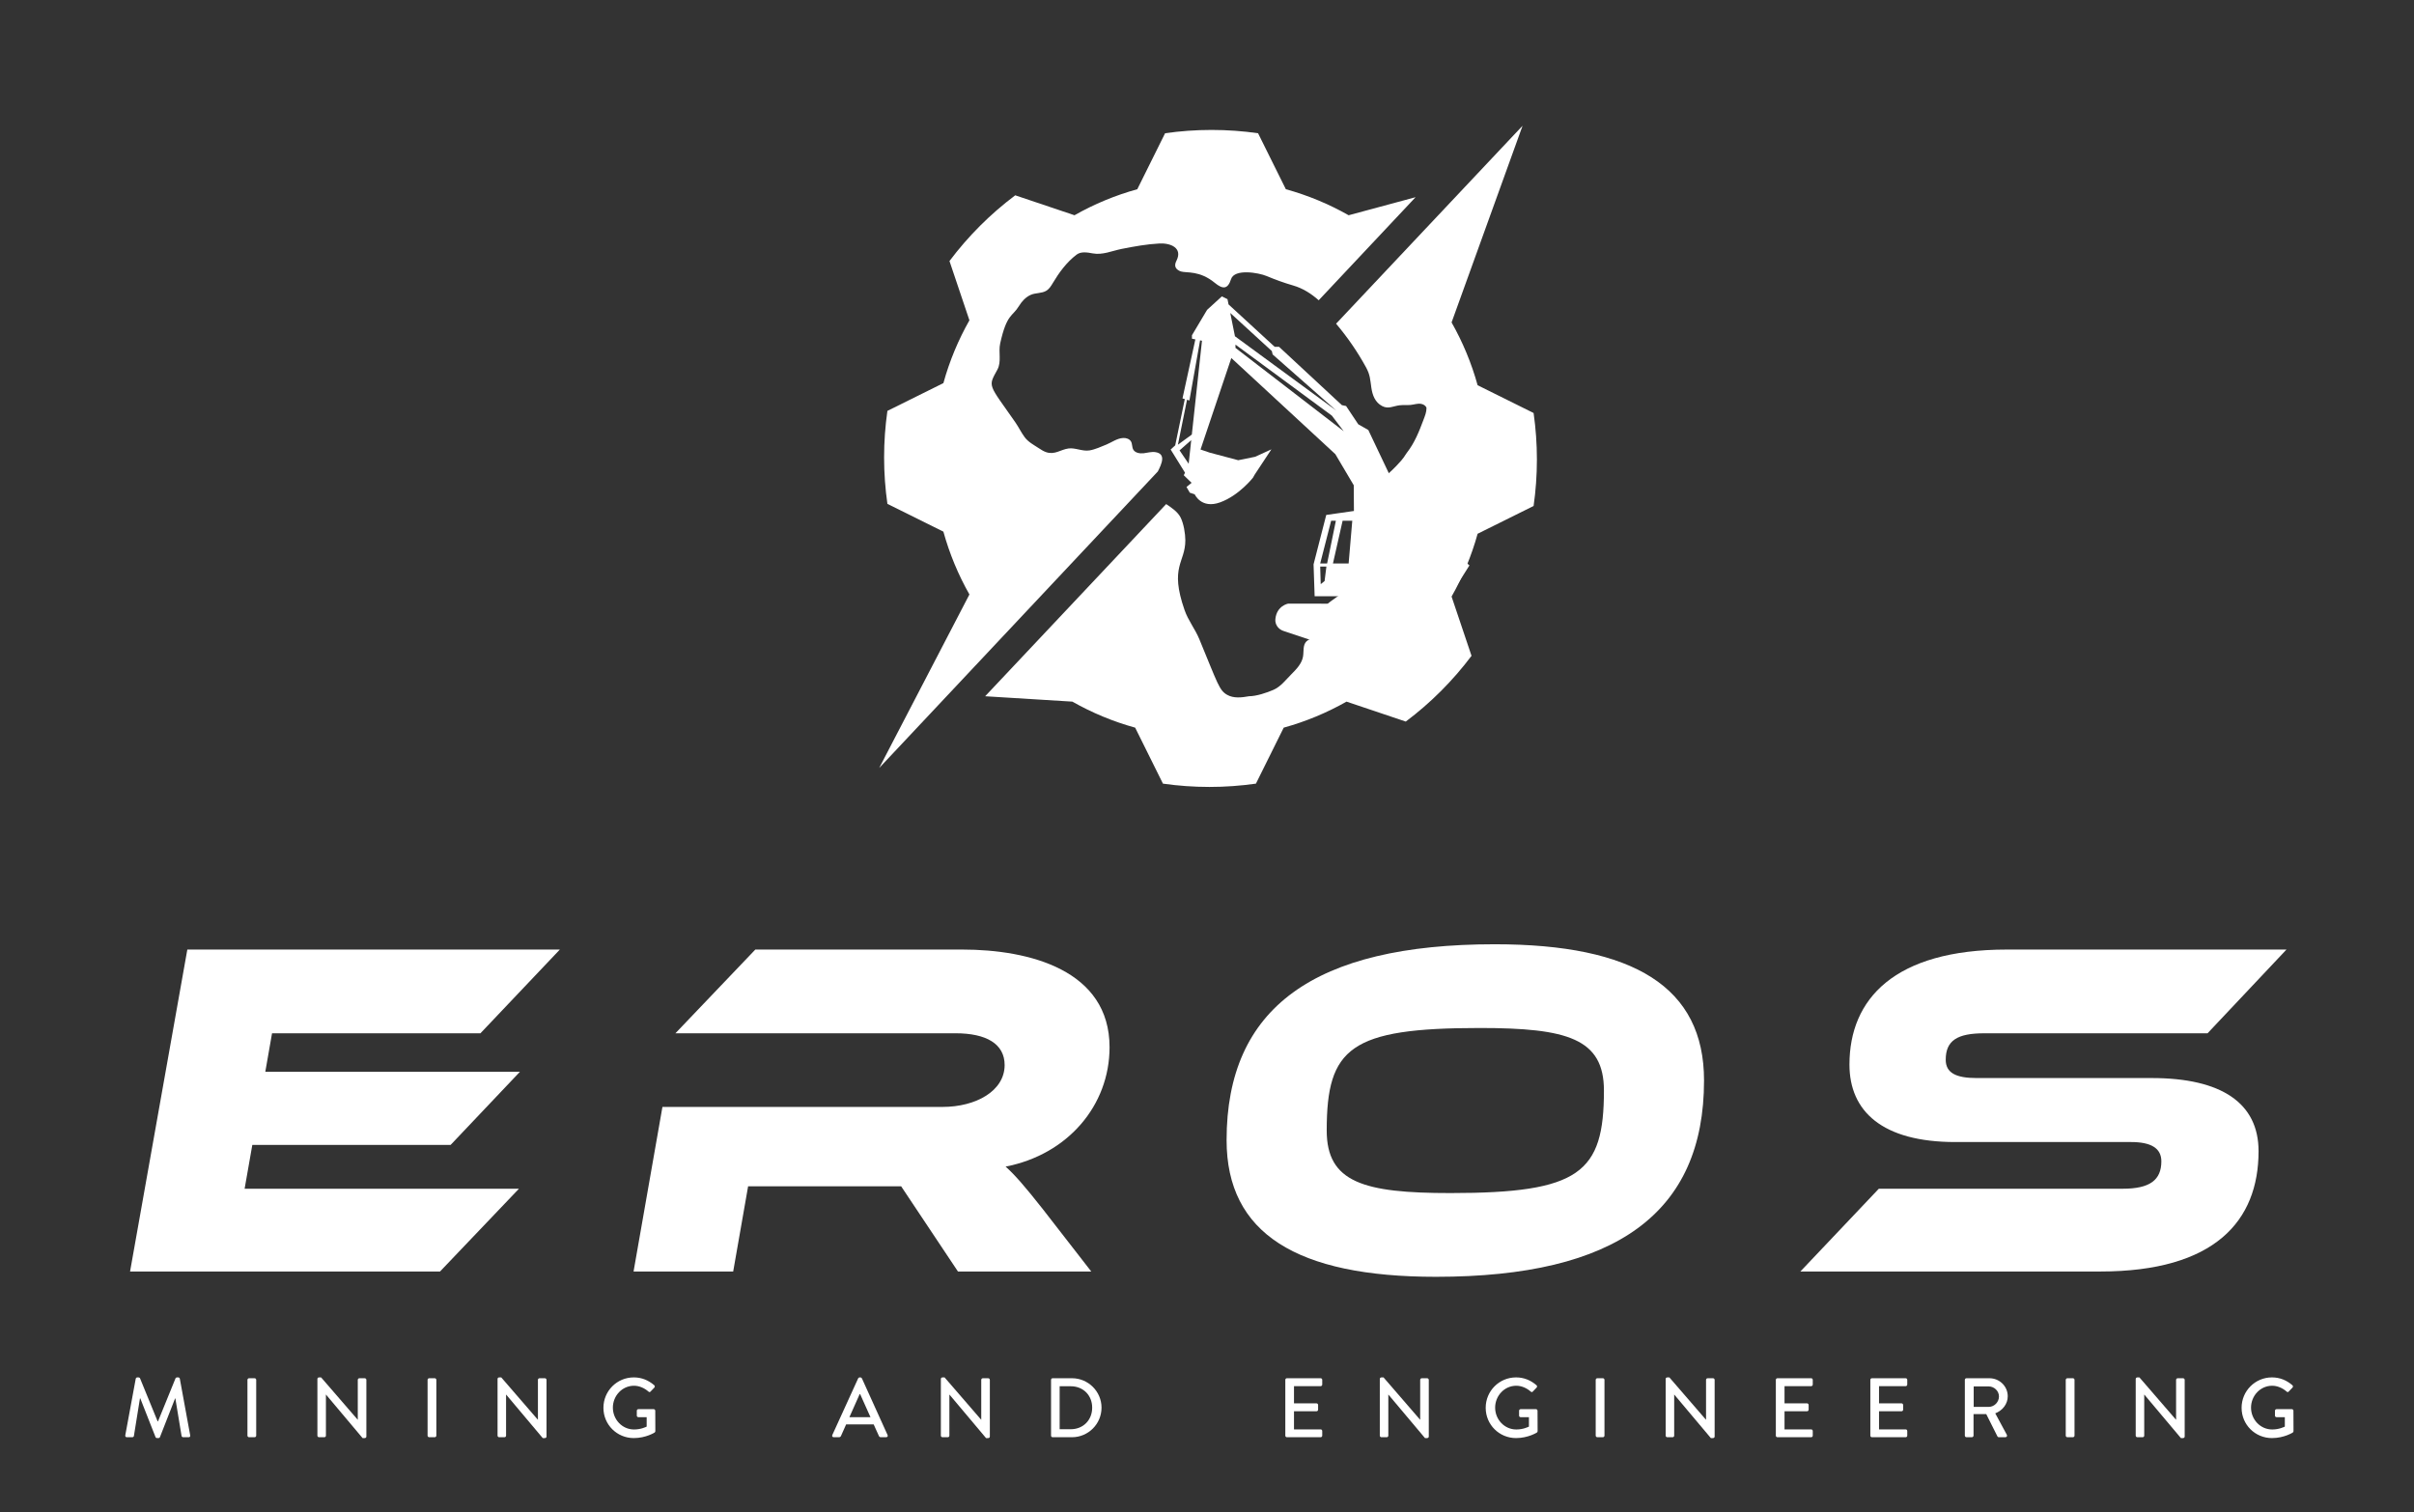 <?xml version="1.0" encoding="utf-8"?>
<!-- Generator: Adobe Illustrator 16.0.0, SVG Export Plug-In . SVG Version: 6.00 Build 0)  -->
<!DOCTYPE svg PUBLIC "-//W3C//DTD SVG 1.1//EN" "http://www.w3.org/Graphics/SVG/1.1/DTD/svg11.dtd">
<svg version="1.1" id="Layer_1" xmlns="http://www.w3.org/2000/svg" xmlns:xlink="http://www.w3.org/1999/xlink" x="0px" y="0px"
	 width="568.219px" height="356px" viewBox="0 0 568.219 356" enable-background="new 0 0 568.219 356" xml:space="preserve">
<rect x="0" y="0" width="568.219" height="356" fill="#333333" stroke="none"/>
<g>
	<g>
		<defs>
			<rect id="SVGID_1_" y="-113.22" width="568.219" height="568.22"/>
		</defs>
		<clipPath id="SVGID_2_">
			<use xlink:href="#SVGID_1_"  overflow="visible"/>
		</clipPath>
		<path clip-path="url(#SVGID_2_)" fill="#2D2418" d="M286.422,51.446c0.268,0.114,0.731-0.377,0.828,0.269
			c-0.324-0.12-0.711,0.019-1.004-0.239C286.301,51.439,286.358,51.429,286.422,51.446"/>
	</g>
	<g>
		<defs>
			<rect id="SVGID_3_" y="-113.22" width="568.219" height="568.22"/>
		</defs>
		<clipPath id="SVGID_4_">
			<use xlink:href="#SVGID_3_"  overflow="visible"/>
		</clipPath>
		<path clip-path="url(#SVGID_4_)" fill="#FFFFFF" d="M360.987,97.223l-13.18-6.54c-1.441-5.218-3.514-10.175-6.127-14.784
			l16.709-46.297l-43.895,46.6c0.027,0.03,0.053,0.061,0.078,0.091c2.668,3.175,5.01,6.595,6.98,10.198
			c0.982,1.799,0.961,2.882,1.246,4.796c0.254,1.709,0.857,3.424,2.549,4.307c1.477,0.771,2.646-0.026,4.111-0.188
			c0.844-0.093,1.695-0.006,2.539-0.076c0.855-0.071,1.654-0.413,2.531-0.254c0.551,0.1,1.09,0.437,1.248,0.947
			c0,1.033-0.363,1.871-0.73,2.851c-1.006,2.688-2.047,5.323-3.84,7.64c-0.666,0.861-0.459,1.011-2.545,3.185
			c-5.311,5.532-8.764,5.454-9.152,8.981c-0.84,7.616,1.939,11.272,0.219,16.629c-1.152,3.595-6.76,5.699-8.141,7.832
			c-1.215,1.876,1.973,4.932-0.238,6.459c-1.107,0.765-2.805,0.417-3.797,1.349c-0.941,0.885-0.629,2.357-0.838,3.599
			c-0.279,1.66-1.559,2.987-2.777,4.207c-1.277,1.277-2.479,2.89-4.146,3.621c-1.564,0.686-4.043,1.523-5.777,1.523
			c-1.734,0.318-3.652,0.535-5.163-0.332c-1.864-1.069-2.147-2.45-6.555-13.115c-0.999-2.416-2.592-4.323-3.47-6.842
			c-3.595-10.312,0.184-11.098,0.184-16.409c0-1.565-0.386-3.914-1.104-5.355c-0.665-1.333-2.071-2.298-3.41-3.179L231.89,163.9
			l20.525,1.266c4.609,2.614,9.565,4.685,14.784,6.127l6.54,13.18c3.576,0.508,7.228,0.776,10.944,0.776
			c3.716,0,7.368-0.269,10.942-0.776l6.541-13.18c5.219-1.442,10.176-3.513,14.783-6.127l13.949,4.695
			c5.861-4.399,11.076-9.614,15.477-15.477l-4.695-13.949c2.615-4.609,4.688-9.565,6.129-14.784l13.178-6.54
			c0.51-3.575,0.777-7.228,0.777-10.944C361.764,104.452,361.495,100.799,360.987,97.223z"/>
	</g>
</g>
<g>
	<polygon fill="#404041" points="341.889,127.56 341.905,127.551 341.889,127.594 	"/>
	<path fill="#FFFFFF" d="M308.854,150.773l2.371,5.401l6.896-1.281l0.045-5.85l6.047-2.444l4.484,4.02l5.75-3.827l-2.471-5.362
		l4.477-4.564l5.822,1.944l3.609-5.713l-4.559-3.945l0.43-1.187h-1.066h-3.943v0.69h-0.902l-1.543-4.348l-1.844-0.243l-1.115-1.26
		v-1.138l-1.715-0.772h-2.145v-8.29l-5.402-11.379l-2.359-1.341l-2.873-4.308l-0.986-0.203l-14.795-13.736h-1.027l-2.735-2.513
		l-8.123-7.465l-0.248-1.238l-1.33-0.65l-3.473,3.17l-3.002,5.039l-0.558,0.935v0.812l0.799,0.165l-1.277,5.859l-1.751,8.038
		l0.542,0.161l-2.258,10.892l-1.072,0.975l3.378,5.452l-0.29,0.603l1.843,1.788l-1.2,0.976l0.772,1.341l1.158,0.388
		c0,0,1.543,3.513,6.003,1.887c4.459-1.625,7.719-5.811,7.719-5.811l0.386-0.691l3.944-5.974l-3.814,1.748l-3.988,0.813
		l-6.732-1.789l-2.144-0.731l7.248-21.538l24.486,22.635l4.33,7.315l0.043,6.056l-6.516,0.934l-2.986,11.629l0.254,7.512h10.021
		l-0.043,0.935l-5.576,0.812H303.17c0,0-2.637,0.497-2.957,3.576c-0.002,0.018-0.004,0.035-0.006,0.052
		c-0.127,1.228,0.65,2.375,1.881,2.784L308.854,150.773z M310.756,133.371h1.459l-0.428,3.414l-0.91,0.731L310.756,133.371z
		 M314.444,122.587l-2.059,10.052h-1.629l2.574-10.052H314.444z M318.305,122.587l-0.857,10.052h-2.145h-1.545l2.273-10.052H318.305
		z M277.652,106.021l2.746-2.42l-0.603,5.573L277.652,106.021z M282.927,80.215l-0.626,5.787l-1.762,16.295l-3.272,2.382
		l2.141-10.57l0.56,0.167l1.385-7.795l1.13-6.358L282.927,80.215z M314.573,96.673L290.688,79.16l-0.738-3.672l-0.363-1.811
		l9.781,8.959l0.193,0.806L314.573,96.673z M316.29,101.513l-25.479-19.622v-0.768l22.688,16.721L316.29,101.513z M320.448,130.851
		l0.51-5.327l1.293,4.596L320.448,130.851z"/>
	<polygon fill="#FFFFFF" points="122.153,279.832 103.573,299.318 30.614,299.318 44.095,223.529 131.781,223.529 113.088,243.239 
		64.035,243.239 62.448,252.305 122.38,252.305 106.064,269.521 59.39,269.521 57.579,279.832 	"/>
	<path fill="#FFFFFF" d="M256.867,299.318h-31.38l-13.367-20.051h-36.026l-3.512,20.051H149.13l6.797-38.743h65.935
		c7.817,0,14.614-3.739,14.614-9.858c0-4.982-4.305-7.479-11.556-7.479h-65.935l18.807-19.709h48.715
		c15.859,0,34.666,4.871,34.666,22.998c0,13.707-9.856,25.264-24.47,28.096c2.151,1.924,4.532,4.645,8.725,9.968L256.867,299.318z"
		/>
	<path fill="#FFFFFF" d="M401.104,254.342c0,31.156-20.617,46.225-63.104,46.225c-32.742,0-49.28-10.197-49.28-32.174
		c0-31.156,20.618-46.11,63.104-46.11C384.565,222.281,401.104,232.363,401.104,254.342 M377.542,256.723
		c0-12.236-8.611-14.728-29.23-14.728c-30.475,0-36.023,4.646-36.023,24.13c0,12.234,8.721,14.729,29.115,14.729
		C371.875,280.854,377.542,276.093,377.542,256.723"/>
	<path fill="#FFFFFF" d="M506.483,253.777c16.428,0,25.148,5.891,25.148,17.22c0,16.426-10.309,28.321-37.27,28.321H423.78
		l18.467-19.486h57.438c6.348,0,9.064-2.038,9.064-6.457c0-3.059-2.381-4.532-7.137-4.532H460.26
		c-17.221,0-24.926-7.251-24.926-18.239c0-15.404,10.537-27.074,37.049-27.074h65.82l-18.58,19.711h-52.566
		c-6.344,0-9.063,1.699-9.063,6.232c0,3.06,2.377,4.305,7.25,4.305H506.483L506.483,253.777z"/>
	<path fill="#FFFFFF" d="M31.952,324.544c0.04-0.159,0.198-0.298,0.357-0.298h0.318c0.119,0,0.297,0.1,0.337,0.219l4.145,10.137
		h0.08l4.126-10.137c0.039-0.119,0.199-0.219,0.337-0.219h0.318c0.158,0,0.317,0.139,0.356,0.298l2.44,13.33
		c0.06,0.276-0.079,0.456-0.357,0.456H43.12c-0.179,0-0.337-0.141-0.377-0.277l-1.468-8.867h-0.059l-3.571,9.125
		c-0.04,0.119-0.159,0.217-0.338,0.217h-0.356c-0.159,0-0.298-0.098-0.338-0.217l-3.59-9.125h-0.079l-1.429,8.867
		c-0.019,0.139-0.198,0.277-0.356,0.277h-1.29c-0.277,0-0.416-0.18-0.377-0.456L31.952,324.544z"/>
	<path fill="#FFFFFF" d="M58.244,324.82c0-0.197,0.179-0.377,0.377-0.377h1.31c0.198,0,0.376,0.18,0.376,0.377v13.133
		c0,0.197-0.178,0.377-0.376,0.377h-1.31c-0.198,0-0.377-0.18-0.377-0.377V324.82z"/>
	<path fill="#FFFFFF" d="M74.712,324.604c0-0.197,0.179-0.356,0.377-0.356h0.496l8.609,9.958h0.02v-9.383
		c0-0.198,0.158-0.377,0.377-0.377h1.269c0.199,0,0.377,0.179,0.377,0.377v13.35c0,0.199-0.178,0.357-0.377,0.357h-0.515
		l-8.61-10.236h-0.019v9.661c0,0.198-0.159,0.377-0.377,0.377h-1.25c-0.198,0-0.377-0.179-0.377-0.377V324.604z"/>
	<path fill="#FFFFFF" d="M100.647,324.82c0-0.197,0.179-0.377,0.377-0.377h1.31c0.198,0,0.376,0.18,0.376,0.377v13.133
		c0,0.197-0.178,0.377-0.376,0.377h-1.31c-0.198,0-0.377-0.18-0.377-0.377V324.82z"/>
	<path fill="#FFFFFF" d="M117.116,324.604c0-0.197,0.179-0.356,0.377-0.356h0.496l8.609,9.958h0.02v-9.383
		c0-0.198,0.159-0.377,0.377-0.377h1.269c0.199,0,0.377,0.179,0.377,0.377v13.35c0,0.199-0.178,0.357-0.377,0.357h-0.515
		l-8.61-10.236h-0.019v9.661c0,0.198-0.159,0.377-0.377,0.377h-1.25c-0.198,0-0.377-0.179-0.377-0.377V324.604z"/>
	<path fill="#FFFFFF" d="M149.18,324.246c1.904,0,3.472,0.693,4.82,1.845c0.159,0.159,0.179,0.396,0.02,0.556
		c-0.298,0.317-0.595,0.615-0.893,0.934c-0.158,0.178-0.317,0.158-0.515-0.021c-0.933-0.813-2.162-1.349-3.372-1.349
		c-2.818,0-4.98,2.381-4.98,5.157c0,2.758,2.162,5.138,4.98,5.138c1.646,0,2.777-0.595,2.975-0.674v-2.222h-1.944
		c-0.218,0-0.377-0.159-0.377-0.357v-1.15c0-0.219,0.159-0.377,0.377-0.377h3.61c0.198,0,0.358,0.18,0.358,0.377
		c0,1.586,0.019,3.213,0.019,4.801c0,0.1-0.079,0.259-0.159,0.316c0,0-2.043,1.311-4.919,1.311c-3.947,0-7.142-3.154-7.142-7.121
		C142.038,327.438,145.233,324.246,149.18,324.246"/>
	<path fill="#FFFFFF" d="M195.912,337.814l6.09-13.352c0.059-0.119,0.238-0.218,0.336-0.218h0.199c0.099,0,0.278,0.099,0.338,0.218
		l6.049,13.352c0.12,0.258-0.04,0.516-0.337,0.516h-1.25c-0.238,0-0.376-0.119-0.456-0.298l-1.23-2.718h-6.486
		c-0.397,0.912-0.814,1.806-1.21,2.718c-0.06,0.139-0.218,0.298-0.456,0.298h-1.25C195.952,338.33,195.793,338.072,195.912,337.814
		 M204.898,333.609l-2.44-5.438h-0.099l-2.421,5.438H204.898z"/>
	<path fill="#FFFFFF" d="M221.467,324.604c0-0.197,0.179-0.356,0.377-0.356h0.496l8.609,9.958h0.02v-9.383
		c0-0.198,0.159-0.377,0.377-0.377h1.269c0.199,0,0.377,0.179,0.377,0.377v13.35c0,0.199-0.178,0.357-0.377,0.357H232.1
		l-8.61-10.236h-0.019v9.661c0,0.198-0.159,0.377-0.377,0.377h-1.25c-0.198,0-0.377-0.179-0.377-0.377V324.604L221.467,324.604z"/>
	<path fill="#FFFFFF" d="M247.401,324.82c0-0.197,0.16-0.377,0.358-0.377h4.562c3.828,0,6.963,3.115,6.963,6.924
		c0,3.849-3.135,6.963-6.963,6.963h-4.562c-0.198,0-0.358-0.18-0.358-0.377V324.82z M252.043,336.445
		c2.916,0,5.039-2.144,5.039-5.078c0-2.916-2.123-5.038-5.039-5.038h-2.618v10.116H252.043z"/>
	<path fill="#FFFFFF" d="M302.543,324.82c0-0.197,0.158-0.377,0.377-0.377h7.936c0.219,0,0.377,0.18,0.377,0.377v1.111
		c0,0.198-0.158,0.377-0.377,0.377h-6.27v4.047h5.297c0.197,0,0.377,0.179,0.377,0.377v1.109c0,0.219-0.18,0.377-0.377,0.377h-5.297
		v4.266h6.27c0.219,0,0.377,0.18,0.377,0.377v1.092c0,0.197-0.158,0.377-0.377,0.377h-7.936c-0.219,0-0.377-0.18-0.377-0.377V324.82
		z"/>
	<path fill="#FFFFFF" d="M324.788,324.604c0-0.197,0.18-0.356,0.377-0.356h0.496l8.607,9.958h0.021v-9.383
		c0-0.198,0.158-0.377,0.377-0.377h1.27c0.199,0,0.377,0.179,0.377,0.377v13.35c0,0.199-0.178,0.357-0.377,0.357h-0.516
		l-8.609-10.236h-0.02v9.661c0,0.198-0.158,0.377-0.377,0.377h-1.25c-0.197,0-0.377-0.179-0.377-0.377V324.604z"/>
	<path fill="#FFFFFF" d="M356.852,324.246c1.904,0,3.473,0.693,4.82,1.845c0.158,0.159,0.178,0.396,0.02,0.556
		c-0.299,0.317-0.596,0.615-0.893,0.934c-0.158,0.178-0.316,0.158-0.516-0.021c-0.934-0.813-2.162-1.349-3.371-1.349
		c-2.818,0-4.98,2.381-4.98,5.157c0,2.758,2.162,5.138,4.98,5.138c1.645,0,2.775-0.595,2.975-0.674v-2.222h-1.943
		c-0.219,0-0.377-0.159-0.377-0.357v-1.15c0-0.219,0.158-0.377,0.377-0.377h3.609c0.197,0,0.357,0.18,0.357,0.377
		c0,1.586,0.02,3.213,0.02,4.801c0,0.1-0.08,0.259-0.158,0.316c0,0-2.045,1.311-4.92,1.311c-3.945,0-7.143-3.154-7.143-7.121
		C349.709,327.438,352.905,324.246,356.852,324.246"/>
	<path fill="#FFFFFF" d="M375.604,324.82c0-0.197,0.18-0.377,0.377-0.377h1.311c0.197,0,0.377,0.18,0.377,0.377v13.133
		c0,0.197-0.18,0.377-0.377,0.377h-1.311c-0.197,0-0.377-0.18-0.377-0.377V324.82z"/>
	<path fill="#FFFFFF" d="M392.073,324.604c0-0.197,0.18-0.356,0.377-0.356h0.496l8.609,9.958h0.02v-9.383
		c0-0.198,0.158-0.377,0.377-0.377h1.27c0.199,0,0.377,0.179,0.377,0.377v13.35c0,0.199-0.178,0.357-0.377,0.357h-0.516
		l-8.609-10.236h-0.02v9.661c0,0.198-0.158,0.377-0.377,0.377h-1.25c-0.197,0-0.377-0.179-0.377-0.377V324.604z"/>
	<path fill="#FFFFFF" d="M418.006,324.82c0-0.197,0.16-0.377,0.377-0.377h7.938c0.217,0,0.375,0.18,0.375,0.377v1.111
		c0,0.198-0.158,0.377-0.375,0.377h-6.271v4.047h5.297c0.199,0,0.377,0.179,0.377,0.377v1.109c0,0.219-0.178,0.377-0.377,0.377
		h-5.297v4.266h6.271c0.217,0,0.375,0.18,0.375,0.377v1.092c0,0.197-0.158,0.377-0.375,0.377h-7.938
		c-0.217,0-0.377-0.18-0.377-0.377V324.82z"/>
	<path fill="#FFFFFF" d="M440.25,324.82c0-0.197,0.16-0.377,0.377-0.377h7.938c0.217,0,0.375,0.18,0.375,0.377v1.111
		c0,0.198-0.158,0.377-0.375,0.377h-6.271v4.047h5.299c0.197,0,0.377,0.179,0.377,0.377v1.109c0,0.219-0.18,0.377-0.377,0.377
		h-5.299v4.266h6.271c0.217,0,0.375,0.18,0.375,0.377v1.092c0,0.197-0.158,0.377-0.375,0.377h-7.938
		c-0.217,0-0.377-0.18-0.377-0.377V324.82z"/>
	<path fill="#FFFFFF" d="M462.495,324.82c0-0.197,0.158-0.377,0.377-0.377h5.395c2.383,0,4.324,1.886,4.324,4.246
		c0,1.824-1.209,3.332-2.936,4.025l2.719,5.038c0.139,0.259,0,0.576-0.336,0.576h-1.549c-0.158,0-0.277-0.101-0.316-0.179
		l-2.639-5.258h-2.994v5.06c0,0.198-0.18,0.377-0.377,0.377h-1.291c-0.219,0-0.377-0.179-0.377-0.377V324.82L462.495,324.82z
		 M468.108,331.189c1.289,0,2.42-1.092,2.42-2.461c0-1.289-1.131-2.359-2.42-2.359h-3.529v4.82H468.108L468.108,331.189z"/>
	<path fill="#FFFFFF" d="M486.247,324.82c0-0.197,0.18-0.377,0.377-0.377h1.311c0.197,0,0.375,0.18,0.375,0.377v13.133
		c0,0.197-0.178,0.377-0.375,0.377h-1.311c-0.197,0-0.377-0.18-0.377-0.377V324.82z"/>
	<path fill="#FFFFFF" d="M502.715,324.604c0-0.197,0.18-0.356,0.377-0.356h0.496l8.609,9.958h0.02v-9.383
		c0-0.198,0.158-0.377,0.377-0.377h1.27c0.199,0,0.377,0.179,0.377,0.377v13.35c0,0.199-0.178,0.357-0.377,0.357h-0.516
		l-8.609-10.236h-0.02v9.661c0,0.198-0.158,0.377-0.377,0.377h-1.25c-0.197,0-0.377-0.179-0.377-0.377V324.604L502.715,324.604z"/>
	<path fill="#FFFFFF" d="M534.78,324.246c1.902,0,3.473,0.693,4.818,1.845c0.16,0.159,0.18,0.396,0.021,0.556
		c-0.299,0.317-0.596,0.615-0.895,0.934c-0.156,0.178-0.316,0.158-0.514-0.021c-0.934-0.813-2.162-1.349-3.373-1.349
		c-2.816,0-4.979,2.381-4.979,5.157c0,2.758,2.162,5.138,4.979,5.138c1.646,0,2.777-0.595,2.977-0.674v-2.222h-1.945
		c-0.217,0-0.377-0.159-0.377-0.357v-1.15c0-0.219,0.16-0.377,0.377-0.377h3.611c0.197,0,0.357,0.18,0.357,0.377
		c0,1.586,0.02,3.213,0.02,4.801c0,0.1-0.08,0.259-0.16,0.316c0,0-2.043,1.311-4.918,1.311c-3.947,0-7.143-3.154-7.143-7.121
		C527.637,327.438,530.833,324.246,534.78,324.246"/>
</g>
<g>
	<g>
		<g>
			<defs>
				<rect id="SVGID_5_" x="662.891" y="28" width="288.219" height="288.221"/>
			</defs>
			<clipPath id="SVGID_6_">
				<use xlink:href="#SVGID_5_"  overflow="visible"/>
			</clipPath>
			<path clip-path="url(#SVGID_6_)" fill="#2D2418" d="M808.174,111.523c0.135,0.059,0.371-0.19,0.42,0.137
				c-0.166-0.061-0.361,0.01-0.51-0.121C808.112,111.521,808.141,111.516,808.174,111.523"/>
		</g>
		<g>
			<defs>
				<rect id="SVGID_7_" x="662.891" y="28" width="288.219" height="288.221"/>
			</defs>
			<clipPath id="SVGID_8_">
				<use xlink:href="#SVGID_7_"  overflow="visible"/>
			</clipPath>
			<path clip-path="url(#SVGID_8_)" fill="#404041" d="M839.311,131.426c-0.732-2.646-1.783-5.161-3.109-7.499l8.477-23.483
				l-64.166,68.12l10.412,0.644c2.338,1.326,4.852,2.376,7.498,3.107l3.316,6.685c1.814,0.259,3.668,0.395,5.551,0.395
				c1.887,0,3.738-0.136,5.553-0.395l3.316-6.685c2.648-0.731,5.162-1.781,7.5-3.107l7.074,2.381
				c2.975-2.231,5.621-4.877,7.85-7.851l-2.381-7.075c1.326-2.338,2.377-4.852,3.109-7.499l6.684-3.317
				c0.258-1.813,0.395-3.666,0.395-5.552c0-1.884-0.137-3.737-0.395-5.551L839.311,131.426z"/>
		</g>
	</g>
	<g>
		<g>
			<defs>
				<path id="SVGID_9_" d="M801.741,101.59l-3.318,6.686c-2.646,0.73-5.16,1.781-7.498,3.107l-7.076-2.382
					c-2.973,2.232-5.617,4.877-7.85,7.851l2.381,7.075c-1.326,2.338-2.377,4.853-3.107,7.499l-6.686,3.317
					c-0.258,1.813-0.395,3.667-0.395,5.551c0,1.886,0.137,3.737,0.395,5.552l6.686,3.317c0.73,2.647,1.781,5.162,3.107,7.499
					l-10.775,20.722l64.045-68.156l-7.99,2.155c-2.34-1.326-4.852-2.377-7.5-3.107l-3.316-6.686
					c-1.813-0.257-3.666-0.394-5.553-0.394C805.407,101.196,803.553,101.333,801.741,101.59"/>
			</defs>
			<clipPath id="SVGID_10_">
				<use xlink:href="#SVGID_9_"  overflow="visible"/>
			</clipPath>
			
				<linearGradient id="SVGID_11_" gradientUnits="userSpaceOnUse" x1="-0.843" y1="15.684" x2="-0.335" y2="15.684" gradientTransform="matrix(126.264 0 0 126.264 873.938 -1840.938)">
				<stop  offset="0" style="stop-color:#986643"/>
				<stop  offset="0.48" style="stop-color:#FFB985"/>
				<stop  offset="1" style="stop-color:#B78256"/>
			</linearGradient>
			<rect x="767.604" y="101.196" clip-path="url(#SVGID_10_)" fill="url(#SVGID_11_)" width="64.045" height="76.188"/>
		</g>
	</g>
	<g>
		<g>
			<defs>
				<rect id="SVGID_12_" x="662.891" y="28" width="288.219" height="288.221"/>
			</defs>
			<clipPath id="SVGID_13_">
				<use xlink:href="#SVGID_12_"  overflow="visible"/>
			</clipPath>
			<path clip-path="url(#SVGID_13_)" fill="#FFFFFF" d="M832.575,133.654c-0.443-0.081-0.85,0.093-1.283,0.129
				c-0.428,0.036-0.859-0.009-1.287,0.038c-0.742,0.082-1.338,0.486-2.086,0.096c-0.857-0.448-1.164-1.318-1.293-2.185
				c-0.146-0.971-0.133-1.521-0.631-2.433c-1-1.828-2.189-3.563-3.541-5.173c-1.582-1.88-3.205-3.899-5.703-4.62
				c-1.08-0.311-2.133-0.697-3.162-1.128c-0.91-0.38-3.818-0.905-4.229,0.39c-0.391,1.219-0.986,1.213-1.934,0.437
				c-1.834-1.508-3.346-1.156-4.041-1.361c-0.318-0.095-0.623-0.321-0.682-0.635c-0.045-0.234,0.053-0.472,0.16-0.688
				c0.725-1.483-0.707-2.091-2.064-2.019c-1.514,0.08-3.004,0.353-4.484,0.646c-1.17,0.231-2.287,0.76-3.479,0.535
				c-0.646-0.122-1.387-0.243-1.904,0.144c-1.197,0.898-2.113,2.164-2.85,3.401c-0.207,0.348-0.428,0.709-0.783,0.922
				c-0.547,0.327-1.273,0.227-1.857,0.488c-0.615,0.276-1.082,0.807-1.396,1.326c-0.785,1.3-1.451,0.891-2.244,4.461
				c-0.236,1.068,0.189,2.177-0.34,3.147c-1.127,2.072-1.117,1.614,2.133,6.265c0.402,0.574,0.713,1.231,1.127,1.79
				c0.436,0.586,1.086,0.923,1.711,1.332c0.275,0.18,0.557,0.36,0.869,0.463c1.037,0.34,1.701-0.312,2.65-0.443
				c0.814-0.113,1.66,0.368,2.508,0.231c0.65-0.104,1.43-0.454,2.037-0.705c0.654-0.271,1.26-0.747,2.004-0.779
				c0.354-0.016,0.734,0.115,0.91,0.405c0.182,0.299,0.107,0.69,0.283,0.991c0.229,0.386,0.777,0.479,1.24,0.426
				c0.463-0.052,0.924-0.202,1.385-0.135c1.824,0.271,0.08,2.47-0.125,3.222c-0.252,0.915,0.475,1.964,1.217,2.502
				c0.818,0.595,1.982,1.171,2.443,2.095c0.365,0.731,0.561,1.923,0.561,2.717c0,2.693-1.916,3.093-0.094,8.323
				c0.445,1.277,1.254,2.244,1.76,3.47c2.236,5.41,2.381,6.111,3.326,6.652c0.766,0.439,1.738,0.331,2.619,0.169
				c0.879,0,2.137-0.425,2.93-0.771c0.846-0.371,1.457-1.189,2.104-1.837c0.619-0.619,1.27-1.292,1.41-2.135
				c0.105-0.63-0.053-1.377,0.424-1.825c0.504-0.474,1.363-0.297,1.928-0.685c1.123-0.774-0.494-2.325,0.119-3.276
				c0.699-1.082,3.545-2.148,4.131-3.973c0.873-2.717-0.537-4.571-0.111-8.435c0.197-1.789,1.951-1.749,4.643-4.556
				c1.059-1.103,0.953-1.179,1.291-1.615c0.908-1.175,1.438-2.512,1.949-3.875c0.184-0.497,0.369-0.923,0.369-1.446
				C833.127,133.876,832.856,133.705,832.575,133.654"/>
		</g>
		<g>
			<defs>
				<rect id="SVGID_14_" x="662.891" y="28" width="288.219" height="288.221"/>
			</defs>
			<clipPath id="SVGID_15_">
				<use xlink:href="#SVGID_14_"  overflow="visible"/>
			</clipPath>
			<polygon clip-path="url(#SVGID_15_)" fill="#404041" points="836.309,150.132 836.317,150.126 836.309,150.148 			"/>
		</g>
		<g>
			<defs>
				<rect id="SVGID_16_" x="662.891" y="28" width="288.219" height="288.221"/>
			</defs>
			<clipPath id="SVGID_17_">
				<use xlink:href="#SVGID_16_"  overflow="visible"/>
			</clipPath>
			<path clip-path="url(#SVGID_17_)" fill="#404041" d="M819.551,161.905l1.203,2.741l3.498-0.651l0.023-2.967l3.064-1.24
				l2.273,2.04l2.918-1.941l-1.254-2.72l2.271-2.315l2.953,0.986l1.83-2.897l-2.313-2.002l0.219-0.602h-0.543h-1.998v0.35h-0.459
				l-0.781-2.205l-0.936-0.123l-0.566-0.64v-0.577l-0.869-0.392H829v-4.205l-2.74-5.771l-1.197-0.68l-1.457-2.186l-0.5-0.104
				l-7.506-6.967h-0.52l-1.389-1.275l-4.119-3.786l-0.127-0.628l-0.674-0.33l-1.764,1.608l-1.521,2.556l-0.283,0.475v0.412
				l0.406,0.084l-0.648,2.972l-0.889,4.077l0.273,0.082l-1.145,5.524l-0.543,0.494l1.713,2.766l-0.146,0.306l0.936,0.907
				l-0.609,0.495l0.395,0.681l0.586,0.196c0,0,0.783,1.781,3.045,0.957c2.262-0.824,3.916-2.947,3.916-2.947l0.193-0.351l2.004-3.03
				l-1.938,0.887l-2.021,0.412l-3.416-0.908l-1.09-0.37l3.68-10.925l12.42,11.481l2.195,3.711l0.021,3.071l-3.303,0.474
				l-1.518,5.898l0.129,3.811h5.082l-0.02,0.475l-2.828,0.411h-5.416c0,0-1.338,0.252-1.5,1.814
				c-0.002,0.01-0.002,0.018-0.002,0.026c-0.066,0.622,0.328,1.204,0.953,1.412L819.551,161.905z M820.516,153.079h0.74
				l-0.217,1.731l-0.463,0.37L820.516,153.079z M822.387,147.608l-1.043,5.1h-0.828l1.307-5.1H822.387z M824.344,147.608l-0.434,5.1
				h-1.088h-0.783l1.152-5.1H824.344z M803.725,139.206l1.393-1.228l-0.307,2.826L803.725,139.206z M806.401,126.116l-0.318,2.936
				l-0.895,8.266l-1.658,1.208l1.086-5.361l0.283,0.085l0.701-3.954l0.572-3.226L806.401,126.116z M822.454,134.465l-12.117-8.884
				l-0.375-1.862l-0.184-0.919l4.961,4.545l0.1,0.408L822.454,134.465z M823.323,136.919l-12.924-9.952v-0.391l11.508,8.482
				L823.323,136.919z M825.432,151.8l0.26-2.701l0.654,2.331L825.432,151.8z"/>
		</g>
		<g>
			<defs>
				<rect id="SVGID_18_" x="662.891" y="28" width="288.219" height="288.221"/>
			</defs>
			<clipPath id="SVGID_19_">
				<use xlink:href="#SVGID_18_"  overflow="visible"/>
			</clipPath>
			<polygon clip-path="url(#SVGID_19_)" fill="#404041" points="724.85,227.37 715.426,237.253 678.418,237.253 685.256,198.811 
				729.735,198.811 720.252,208.809 695.372,208.809 694.567,213.404 724.965,213.404 716.69,222.141 693.014,222.141 
				692.096,227.37 			"/>
		</g>
		<g>
			<defs>
				<rect id="SVGID_20_" x="662.891" y="28" width="288.219" height="288.221"/>
			</defs>
			<clipPath id="SVGID_21_">
				<use xlink:href="#SVGID_20_"  overflow="visible"/>
			</clipPath>
			<path clip-path="url(#SVGID_21_)" fill="#404041" d="M793.182,237.253h-15.916l-6.781-10.171h-18.273l-1.781,10.171h-11.895
				l3.447-19.651h33.443c3.965,0,7.414-1.896,7.414-5c0-2.528-2.184-3.793-5.861-3.793h-33.443l9.541-9.998h24.709
				c8.043,0,17.584,2.471,17.584,11.664c0,6.953-5,12.815-12.414,14.252c1.092,0.978,2.299,2.355,4.426,5.058L793.182,237.253z"/>
		</g>
		<g>
			<defs>
				<rect id="SVGID_22_" x="662.891" y="28" width="288.219" height="288.221"/>
			</defs>
			<clipPath id="SVGID_23_">
				<use xlink:href="#SVGID_22_"  overflow="visible"/>
			</clipPath>
			<path clip-path="url(#SVGID_23_)" fill="#404041" d="M866.344,214.439c0,15.804-10.457,23.445-32.008,23.445
				c-16.607,0-24.998-5.173-24.998-16.318c0-15.805,10.459-23.39,32.01-23.39C857.956,198.178,866.344,203.291,866.344,214.439
				 M854.391,215.646c0-6.207-4.367-7.471-14.824-7.471c-15.459,0-18.273,2.355-18.273,12.24c0,6.205,4.424,7.471,14.77,7.471
				C851.518,227.887,854.391,225.473,854.391,215.646"/>
		</g>
		<g>
			<defs>
				<rect id="SVGID_24_" x="662.891" y="28" width="288.219" height="288.221"/>
			</defs>
			<clipPath id="SVGID_25_">
				<use xlink:href="#SVGID_24_"  overflow="visible"/>
			</clipPath>
			<path clip-path="url(#SVGID_25_)" fill="#404041" d="M919.795,214.152c8.334,0,12.756,2.988,12.756,8.734
				c0,8.332-5.229,14.365-18.904,14.365h-35.801l9.367-9.883h29.135c3.219,0,4.598-1.035,4.598-3.276c0-1.552-1.209-2.3-3.621-2.3
				H896.35c-8.734,0-12.643-3.678-12.643-9.252c0-7.813,5.346-13.732,18.793-13.732h33.385l-9.424,9.998h-26.664
				c-3.217,0-4.596,0.863-4.596,3.161c0,1.554,1.207,2.185,3.678,2.185H919.795L919.795,214.152z"/>
		</g>
		<g>
			<defs>
				<rect id="SVGID_26_" x="662.891" y="28" width="288.219" height="288.221"/>
			</defs>
			<clipPath id="SVGID_27_">
				<use xlink:href="#SVGID_26_"  overflow="visible"/>
			</clipPath>
			<path clip-path="url(#SVGID_27_)" fill="#404041" d="M679.098,250.048c0.02-0.08,0.1-0.149,0.18-0.149h0.162
				c0.061,0,0.15,0.05,0.172,0.11l2.102,5.142h0.039l2.094-5.142c0.021-0.062,0.104-0.11,0.172-0.11h0.162
				c0.078,0,0.158,0.069,0.182,0.149l1.234,6.763c0.031,0.141-0.039,0.23-0.182,0.23h-0.652c-0.092,0-0.17-0.07-0.189-0.141
				l-0.744-4.498h-0.031l-1.811,4.629c-0.021,0.061-0.082,0.109-0.172,0.109h-0.182c-0.082,0-0.15-0.05-0.172-0.109l-1.82-4.629
				H679.6l-0.725,4.498c-0.008,0.068-0.1,0.141-0.18,0.141h-0.654c-0.141,0-0.211-0.091-0.191-0.23L679.098,250.048z"/>
		</g>
		<g>
			<defs>
				<rect id="SVGID_28_" x="662.891" y="28" width="288.219" height="288.221"/>
			</defs>
			<clipPath id="SVGID_29_">
				<use xlink:href="#SVGID_28_"  overflow="visible"/>
			</clipPath>
			<path clip-path="url(#SVGID_29_)" fill="#404041" d="M692.434,250.189c0-0.103,0.09-0.192,0.191-0.192h0.664
				c0.102,0,0.191,0.091,0.191,0.192v6.66c0,0.101-0.092,0.19-0.191,0.19h-0.664c-0.102,0-0.191-0.091-0.191-0.19V250.189z"/>
		</g>
		<g>
			<defs>
				<rect id="SVGID_30_" x="662.891" y="28" width="288.219" height="288.221"/>
			</defs>
			<clipPath id="SVGID_31_">
				<use xlink:href="#SVGID_30_"  overflow="visible"/>
			</clipPath>
			<path clip-path="url(#SVGID_31_)" fill="#404041" d="M700.788,250.078c0-0.102,0.09-0.182,0.189-0.182h0.25l4.367,5.052h0.014
				v-4.759c0-0.103,0.076-0.192,0.188-0.192h0.646c0.1,0,0.189,0.091,0.189,0.192v6.771c0,0.101-0.092,0.183-0.189,0.183h-0.262
				l-4.367-5.192h-0.012v4.901c0,0.1-0.082,0.189-0.189,0.189h-0.633c-0.104,0-0.191-0.091-0.191-0.189V250.078L700.788,250.078z"/>
		</g>
		<g>
			<defs>
				<rect id="SVGID_32_" x="662.891" y="28" width="288.219" height="288.221"/>
			</defs>
			<clipPath id="SVGID_33_">
				<use xlink:href="#SVGID_32_"  overflow="visible"/>
			</clipPath>
			<path clip-path="url(#SVGID_33_)" fill="#404041" d="M713.942,250.189c0-0.103,0.092-0.192,0.189-0.192h0.664
				c0.1,0,0.191,0.091,0.191,0.192v6.66c0,0.101-0.092,0.19-0.191,0.19h-0.664c-0.1,0-0.189-0.091-0.189-0.19V250.189z"/>
		</g>
		<g>
			<defs>
				<rect id="SVGID_34_" x="662.891" y="28" width="288.219" height="288.221"/>
			</defs>
			<clipPath id="SVGID_35_">
				<use xlink:href="#SVGID_34_"  overflow="visible"/>
			</clipPath>
			<path clip-path="url(#SVGID_35_)" fill="#404041" d="M722.295,250.078c0-0.102,0.092-0.182,0.191-0.182h0.252l4.363,5.052h0.014
				v-4.759c0-0.103,0.08-0.192,0.189-0.192h0.646c0.1,0,0.188,0.091,0.188,0.192v6.771c0,0.101-0.09,0.183-0.188,0.183h-0.262
				l-4.369-5.192h-0.012v4.901c0,0.1-0.08,0.189-0.188,0.189h-0.635c-0.102,0-0.191-0.091-0.191-0.189V250.078L722.295,250.078z"/>
		</g>
		<g>
			<defs>
				<rect id="SVGID_36_" x="662.891" y="28" width="288.219" height="288.221"/>
			</defs>
			<clipPath id="SVGID_37_">
				<use xlink:href="#SVGID_36_"  overflow="visible"/>
			</clipPath>
			<path clip-path="url(#SVGID_37_)" fill="#404041" d="M738.559,249.896c0.967,0,1.762,0.353,2.445,0.936
				c0.082,0.081,0.092,0.202,0.01,0.282c-0.15,0.159-0.301,0.313-0.453,0.474c-0.08,0.092-0.16,0.081-0.26-0.01
				c-0.473-0.413-1.098-0.686-1.711-0.686c-1.43,0-2.527,1.207-2.527,2.615c0,1.399,1.098,2.606,2.527,2.606
				c0.836,0,1.408-0.302,1.508-0.343v-1.127h-0.986c-0.109,0-0.189-0.08-0.189-0.182v-0.584c0-0.109,0.08-0.189,0.189-0.189h1.832
				c0.102,0,0.182,0.091,0.182,0.189c0,0.807,0.01,1.63,0.01,2.436c0,0.052-0.039,0.131-0.08,0.162c0,0-1.037,0.664-2.496,0.664
				c-2.002,0-3.621-1.601-3.621-3.613C734.936,251.516,736.557,249.896,738.559,249.896"/>
		</g>
		<g>
			<defs>
				<rect id="SVGID_38_" x="662.891" y="28" width="288.219" height="288.221"/>
			</defs>
			<clipPath id="SVGID_39_">
				<use xlink:href="#SVGID_38_"  overflow="visible"/>
			</clipPath>
			<path clip-path="url(#SVGID_39_)" fill="#404041" d="M762.264,256.779l3.088-6.771c0.031-0.063,0.121-0.111,0.172-0.111h0.1
				c0.051,0,0.141,0.051,0.172,0.111l3.068,6.771c0.061,0.131-0.021,0.262-0.17,0.262h-0.635c-0.121,0-0.191-0.061-0.23-0.15
				l-0.627-1.379h-3.289c-0.201,0.465-0.412,0.915-0.613,1.379c-0.031,0.069-0.109,0.15-0.229,0.15h-0.637
				C762.284,257.041,762.204,256.91,762.264,256.779 M766.821,254.646l-1.238-2.758h-0.049l-1.23,2.758H766.821z"/>
		</g>
		<g>
			<defs>
				<rect id="SVGID_40_" x="662.891" y="28" width="288.219" height="288.221"/>
			</defs>
			<clipPath id="SVGID_41_">
				<use xlink:href="#SVGID_40_"  overflow="visible"/>
			</clipPath>
			<path clip-path="url(#SVGID_41_)" fill="#404041" d="M775.225,250.078c0-0.102,0.092-0.182,0.193-0.182h0.25l4.367,5.052h0.01
				v-4.759c0-0.103,0.08-0.192,0.191-0.192h0.645c0.1,0,0.189,0.091,0.189,0.192v6.771c0,0.101-0.09,0.183-0.189,0.183h-0.262
				l-4.367-5.192h-0.012v4.901c0,0.1-0.078,0.189-0.189,0.189h-0.633c-0.102,0-0.193-0.091-0.193-0.189V250.078L775.225,250.078z"/>
		</g>
		<g>
			<defs>
				<rect id="SVGID_42_" x="662.891" y="28" width="288.219" height="288.221"/>
			</defs>
			<clipPath id="SVGID_43_">
				<use xlink:href="#SVGID_42_"  overflow="visible"/>
			</clipPath>
			<path clip-path="url(#SVGID_43_)" fill="#404041" d="M788.381,250.189c0-0.103,0.082-0.192,0.182-0.192h2.313
				c1.943,0,3.533,1.581,3.533,3.512c0,1.953-1.59,3.532-3.533,3.532h-2.313c-0.1,0-0.182-0.091-0.182-0.189V250.189z
				 M790.735,256.085c1.479,0,2.557-1.087,2.557-2.576c0-1.479-1.076-2.556-2.557-2.556h-1.328v5.132H790.735z"/>
		</g>
		<g>
			<defs>
				<rect id="SVGID_44_" x="662.891" y="28" width="288.219" height="288.221"/>
			</defs>
			<clipPath id="SVGID_45_">
				<use xlink:href="#SVGID_44_"  overflow="visible"/>
			</clipPath>
			<path clip-path="url(#SVGID_45_)" fill="#404041" d="M816.35,250.189c0-0.103,0.082-0.192,0.191-0.192h4.025
				c0.107,0,0.188,0.091,0.188,0.192v0.563c0,0.1-0.08,0.189-0.188,0.189h-3.182v2.054h2.689c0.1,0,0.188,0.09,0.188,0.19v0.563
				c0,0.111-0.09,0.191-0.188,0.191h-2.689v2.162h3.182c0.107,0,0.188,0.092,0.188,0.192v0.554c0,0.1-0.08,0.19-0.188,0.19h-4.025
				c-0.109,0-0.191-0.091-0.191-0.19V250.189z"/>
		</g>
		<g>
			<defs>
				<rect id="SVGID_46_" x="662.891" y="28" width="288.219" height="288.221"/>
			</defs>
			<clipPath id="SVGID_47_">
				<use xlink:href="#SVGID_46_"  overflow="visible"/>
			</clipPath>
			<path clip-path="url(#SVGID_47_)" fill="#404041" d="M827.633,250.078c0-0.102,0.092-0.182,0.191-0.182h0.252l4.367,5.052h0.008
				v-4.759c0-0.103,0.082-0.192,0.191-0.192h0.645c0.102,0,0.189,0.091,0.189,0.192v6.771c0,0.101-0.09,0.183-0.189,0.183h-0.26
				l-4.369-5.192h-0.01v4.901c0,0.1-0.08,0.189-0.189,0.189h-0.635c-0.102,0-0.191-0.091-0.191-0.189V250.078L827.633,250.078z"/>
		</g>
		<g>
			<defs>
				<rect id="SVGID_48_" x="662.891" y="28" width="288.219" height="288.221"/>
			</defs>
			<clipPath id="SVGID_49_">
				<use xlink:href="#SVGID_48_"  overflow="visible"/>
			</clipPath>
			<path clip-path="url(#SVGID_49_)" fill="#404041" d="M843.897,249.896c0.967,0,1.762,0.353,2.443,0.936
				c0.08,0.081,0.092,0.202,0.01,0.282c-0.15,0.159-0.301,0.313-0.449,0.474c-0.082,0.092-0.162,0.081-0.264-0.01
				c-0.473-0.413-1.096-0.686-1.711-0.686c-1.43,0-2.525,1.207-2.525,2.615c0,1.399,1.098,2.606,2.525,2.606
				c0.834,0,1.408-0.302,1.512-0.343v-1.127h-0.986c-0.111,0-0.191-0.08-0.191-0.182v-0.584c0-0.109,0.08-0.189,0.191-0.189h1.83
				c0.102,0,0.182,0.091,0.182,0.189c0,0.807,0.01,1.63,0.01,2.436c0,0.052-0.039,0.131-0.08,0.162c0,0-1.037,0.664-2.496,0.664
				c-2,0-3.623-1.601-3.623-3.613C840.274,251.516,841.897,249.896,843.897,249.896"/>
		</g>
		<g>
			<defs>
				<rect id="SVGID_50_" x="662.891" y="28" width="288.219" height="288.221"/>
			</defs>
			<clipPath id="SVGID_51_">
				<use xlink:href="#SVGID_50_"  overflow="visible"/>
			</clipPath>
			<path clip-path="url(#SVGID_51_)" fill="#404041" d="M853.411,250.189c0-0.103,0.09-0.192,0.188-0.192h0.664
				c0.104,0,0.191,0.091,0.191,0.192v6.66c0,0.101-0.09,0.19-0.191,0.19H853.6c-0.1,0-0.189-0.091-0.189-0.19V250.189
				L853.411,250.189z"/>
		</g>
		<g>
			<defs>
				<rect id="SVGID_52_" x="662.891" y="28" width="288.219" height="288.221"/>
			</defs>
			<clipPath id="SVGID_53_">
				<use xlink:href="#SVGID_52_"  overflow="visible"/>
			</clipPath>
			<path clip-path="url(#SVGID_53_)" fill="#404041" d="M861.762,250.078c0-0.102,0.092-0.182,0.191-0.182h0.252l4.367,5.052h0.01
				v-4.759c0-0.103,0.08-0.192,0.191-0.192h0.645c0.102,0,0.191,0.091,0.191,0.192v6.771c0,0.101-0.092,0.183-0.191,0.183h-0.262
				l-4.367-5.192h-0.01v4.901c0,0.1-0.082,0.189-0.191,0.189h-0.635c-0.1,0-0.191-0.091-0.191-0.189V250.078z"/>
		</g>
		<g>
			<defs>
				<rect id="SVGID_54_" x="662.891" y="28" width="288.219" height="288.221"/>
			</defs>
			<clipPath id="SVGID_55_">
				<use xlink:href="#SVGID_54_"  overflow="visible"/>
			</clipPath>
			<path clip-path="url(#SVGID_55_)" fill="#404041" d="M874.917,250.189c0-0.103,0.082-0.192,0.193-0.192h4.021
				c0.111,0,0.191,0.091,0.191,0.192v0.563c0,0.1-0.08,0.189-0.191,0.189h-3.18v2.054h2.688c0.102,0,0.191,0.09,0.191,0.19v0.563
				c0,0.111-0.092,0.191-0.191,0.191h-2.688v2.162h3.18c0.111,0,0.191,0.092,0.191,0.192v0.554c0,0.1-0.08,0.19-0.191,0.19h-4.021
				c-0.111,0-0.193-0.091-0.193-0.19V250.189z"/>
		</g>
		<g>
			<defs>
				<rect id="SVGID_56_" x="662.891" y="28" width="288.219" height="288.221"/>
			</defs>
			<clipPath id="SVGID_57_">
				<use xlink:href="#SVGID_56_"  overflow="visible"/>
			</clipPath>
			<path clip-path="url(#SVGID_57_)" fill="#404041" d="M886.2,250.189c0-0.103,0.082-0.192,0.189-0.192h4.025
				c0.111,0,0.191,0.091,0.191,0.192v0.563c0,0.1-0.08,0.189-0.191,0.189h-3.18v2.054h2.688c0.102,0,0.191,0.09,0.191,0.19v0.563
				c0,0.111-0.092,0.191-0.191,0.191h-2.688v2.162h3.18c0.111,0,0.191,0.092,0.191,0.192v0.554c0,0.1-0.08,0.19-0.191,0.19h-4.025
				c-0.107,0-0.189-0.091-0.189-0.19V250.189z"/>
		</g>
		<g>
			<defs>
				<rect id="SVGID_58_" x="662.891" y="28" width="288.219" height="288.221"/>
			</defs>
			<clipPath id="SVGID_59_">
				<use xlink:href="#SVGID_58_"  overflow="visible"/>
			</clipPath>
			<path clip-path="url(#SVGID_59_)" fill="#404041" d="M897.483,250.189c0-0.103,0.08-0.192,0.189-0.192h2.736
				c1.207,0,2.193,0.956,2.193,2.153c0,0.926-0.613,1.69-1.488,2.043l1.377,2.555c0.072,0.131,0,0.293-0.168,0.293h-0.787
				c-0.078,0-0.141-0.051-0.16-0.091l-1.338-2.666h-1.52v2.565c0,0.101-0.092,0.19-0.191,0.19h-0.654
				c-0.109,0-0.189-0.091-0.189-0.19V250.189L897.483,250.189z M900.331,253.419c0.654,0,1.229-0.554,1.229-1.248
				c0-0.653-0.574-1.196-1.229-1.196h-1.789v2.444H900.331z"/>
		</g>
		<g>
			<defs>
				<rect id="SVGID_60_" x="662.891" y="28" width="288.219" height="288.221"/>
			</defs>
			<clipPath id="SVGID_61_">
				<use xlink:href="#SVGID_60_"  overflow="visible"/>
			</clipPath>
			<path clip-path="url(#SVGID_61_)" fill="#404041" d="M909.53,250.189c0-0.103,0.092-0.192,0.189-0.192h0.666
				c0.102,0,0.191,0.091,0.191,0.192v6.66c0,0.101-0.092,0.19-0.191,0.19h-0.666c-0.1,0-0.189-0.091-0.189-0.19V250.189z"/>
		</g>
		<g>
			<defs>
				<rect id="SVGID_62_" x="662.891" y="28" width="288.219" height="288.221"/>
			</defs>
			<clipPath id="SVGID_63_">
				<use xlink:href="#SVGID_62_"  overflow="visible"/>
			</clipPath>
			<path clip-path="url(#SVGID_63_)" fill="#404041" d="M917.885,250.078c0-0.102,0.09-0.182,0.189-0.182h0.252l4.367,5.052h0.01
				v-4.759c0-0.103,0.08-0.192,0.191-0.192h0.643c0.104,0,0.193,0.091,0.193,0.192v6.771c0,0.101-0.092,0.183-0.193,0.183h-0.26
				l-4.367-5.192h-0.01v4.901c0,0.1-0.08,0.189-0.191,0.189h-0.635c-0.102,0-0.189-0.091-0.189-0.189V250.078z"/>
		</g>
		<g>
			<defs>
				<rect id="SVGID_64_" x="662.891" y="28" width="288.219" height="288.221"/>
			</defs>
			<clipPath id="SVGID_65_">
				<use xlink:href="#SVGID_64_"  overflow="visible"/>
			</clipPath>
			<path clip-path="url(#SVGID_65_)" fill="#404041" d="M934.147,249.896c0.967,0,1.762,0.353,2.445,0.936
				c0.08,0.081,0.09,0.202,0.012,0.282c-0.152,0.159-0.305,0.313-0.453,0.474c-0.08,0.092-0.162,0.081-0.264-0.01
				c-0.473-0.413-1.096-0.686-1.711-0.686c-1.43,0-2.523,1.207-2.523,2.615c0,1.399,1.096,2.606,2.523,2.606
				c0.836,0,1.41-0.302,1.512-0.343v-1.127h-0.986c-0.111,0-0.191-0.08-0.191-0.182v-0.584c0-0.109,0.08-0.189,0.191-0.189h1.83
				c0.102,0,0.184,0.091,0.184,0.189c0,0.807,0.01,1.63,0.01,2.436c0,0.052-0.041,0.131-0.082,0.162c0,0-1.037,0.664-2.496,0.664
				c-2,0-3.621-1.601-3.621-3.613C930.526,251.516,932.147,249.896,934.147,249.896"/>
		</g>
	</g>
</g>
<path fill="#FFFFFF" d="M272.539,110.979c0.941-1.838,1.971-4.166-0.602-4.548c-0.908-0.134-1.818,0.164-2.73,0.266
	c-0.914,0.102-1.994-0.079-2.442-0.84c-0.349-0.593-0.203-1.365-0.56-1.954c-0.346-0.572-1.1-0.831-1.795-0.8
	c-1.468,0.064-2.662,1.002-3.953,1.537c-1.197,0.494-2.731,1.185-4.013,1.391c-1.674,0.269-3.341-0.68-4.946-0.457
	c-1.871,0.26-3.18,1.543-5.226,0.875c-0.621-0.203-1.17-0.56-1.711-0.914c-1.233-0.806-2.521-1.47-3.376-2.626
	c-0.814-1.1-1.428-2.397-2.219-3.53c-6.409-9.167-6.428-8.265-4.207-12.35c1.039-1.912,0.203-4.098,0.67-6.204
	c1.563-7.039,2.877-6.233,4.427-8.796c0.618-1.023,1.536-2.07,2.75-2.614c1.151-0.516,2.586-0.317,3.663-0.963
	c0.701-0.42,1.136-1.132,1.543-1.816c1.454-2.441,3.258-4.935,5.62-6.707c1.018-0.762,2.479-0.524,3.752-0.284
	c2.35,0.444,4.556-0.598,6.86-1.054c2.92-0.578,5.86-1.114,8.844-1.273c2.677-0.142,5.498,1.056,4.068,3.979
	c-0.211,0.427-0.404,0.894-0.316,1.358c0.117,0.616,0.715,1.063,1.348,1.25c1.367,0.405,4.348-0.289,7.966,2.684
	c1.862,1.53,3.043,1.543,3.807-0.861c0.811-2.554,6.543-1.516,8.336-0.767c2.029,0.848,4.107,1.611,6.232,2.223
	c2.363,0.681,4.326,1.954,6.074,3.5l22.803-24.265l-15.756,4.25c-4.609-2.615-9.564-4.686-14.783-6.128l-6.541-13.179
	c-3.576-0.507-7.228-0.776-10.942-0.776c-3.717,0-7.37,0.269-10.943,0.776l-6.541,13.179c-5.218,1.442-10.175,3.513-14.784,6.128
	l-13.948-4.695c-5.862,4.399-11.077,9.614-15.478,15.476l4.695,13.949c-2.615,4.609-4.686,9.566-6.127,14.785l-13.179,6.539
	c-0.509,3.576-0.778,7.229-0.778,10.944c0,3.716,0.27,7.368,0.778,10.944l13.179,6.539c1.441,5.22,3.512,10.177,6.127,14.785
	l-21.242,40.852L272.539,110.979z"/>
</svg>
